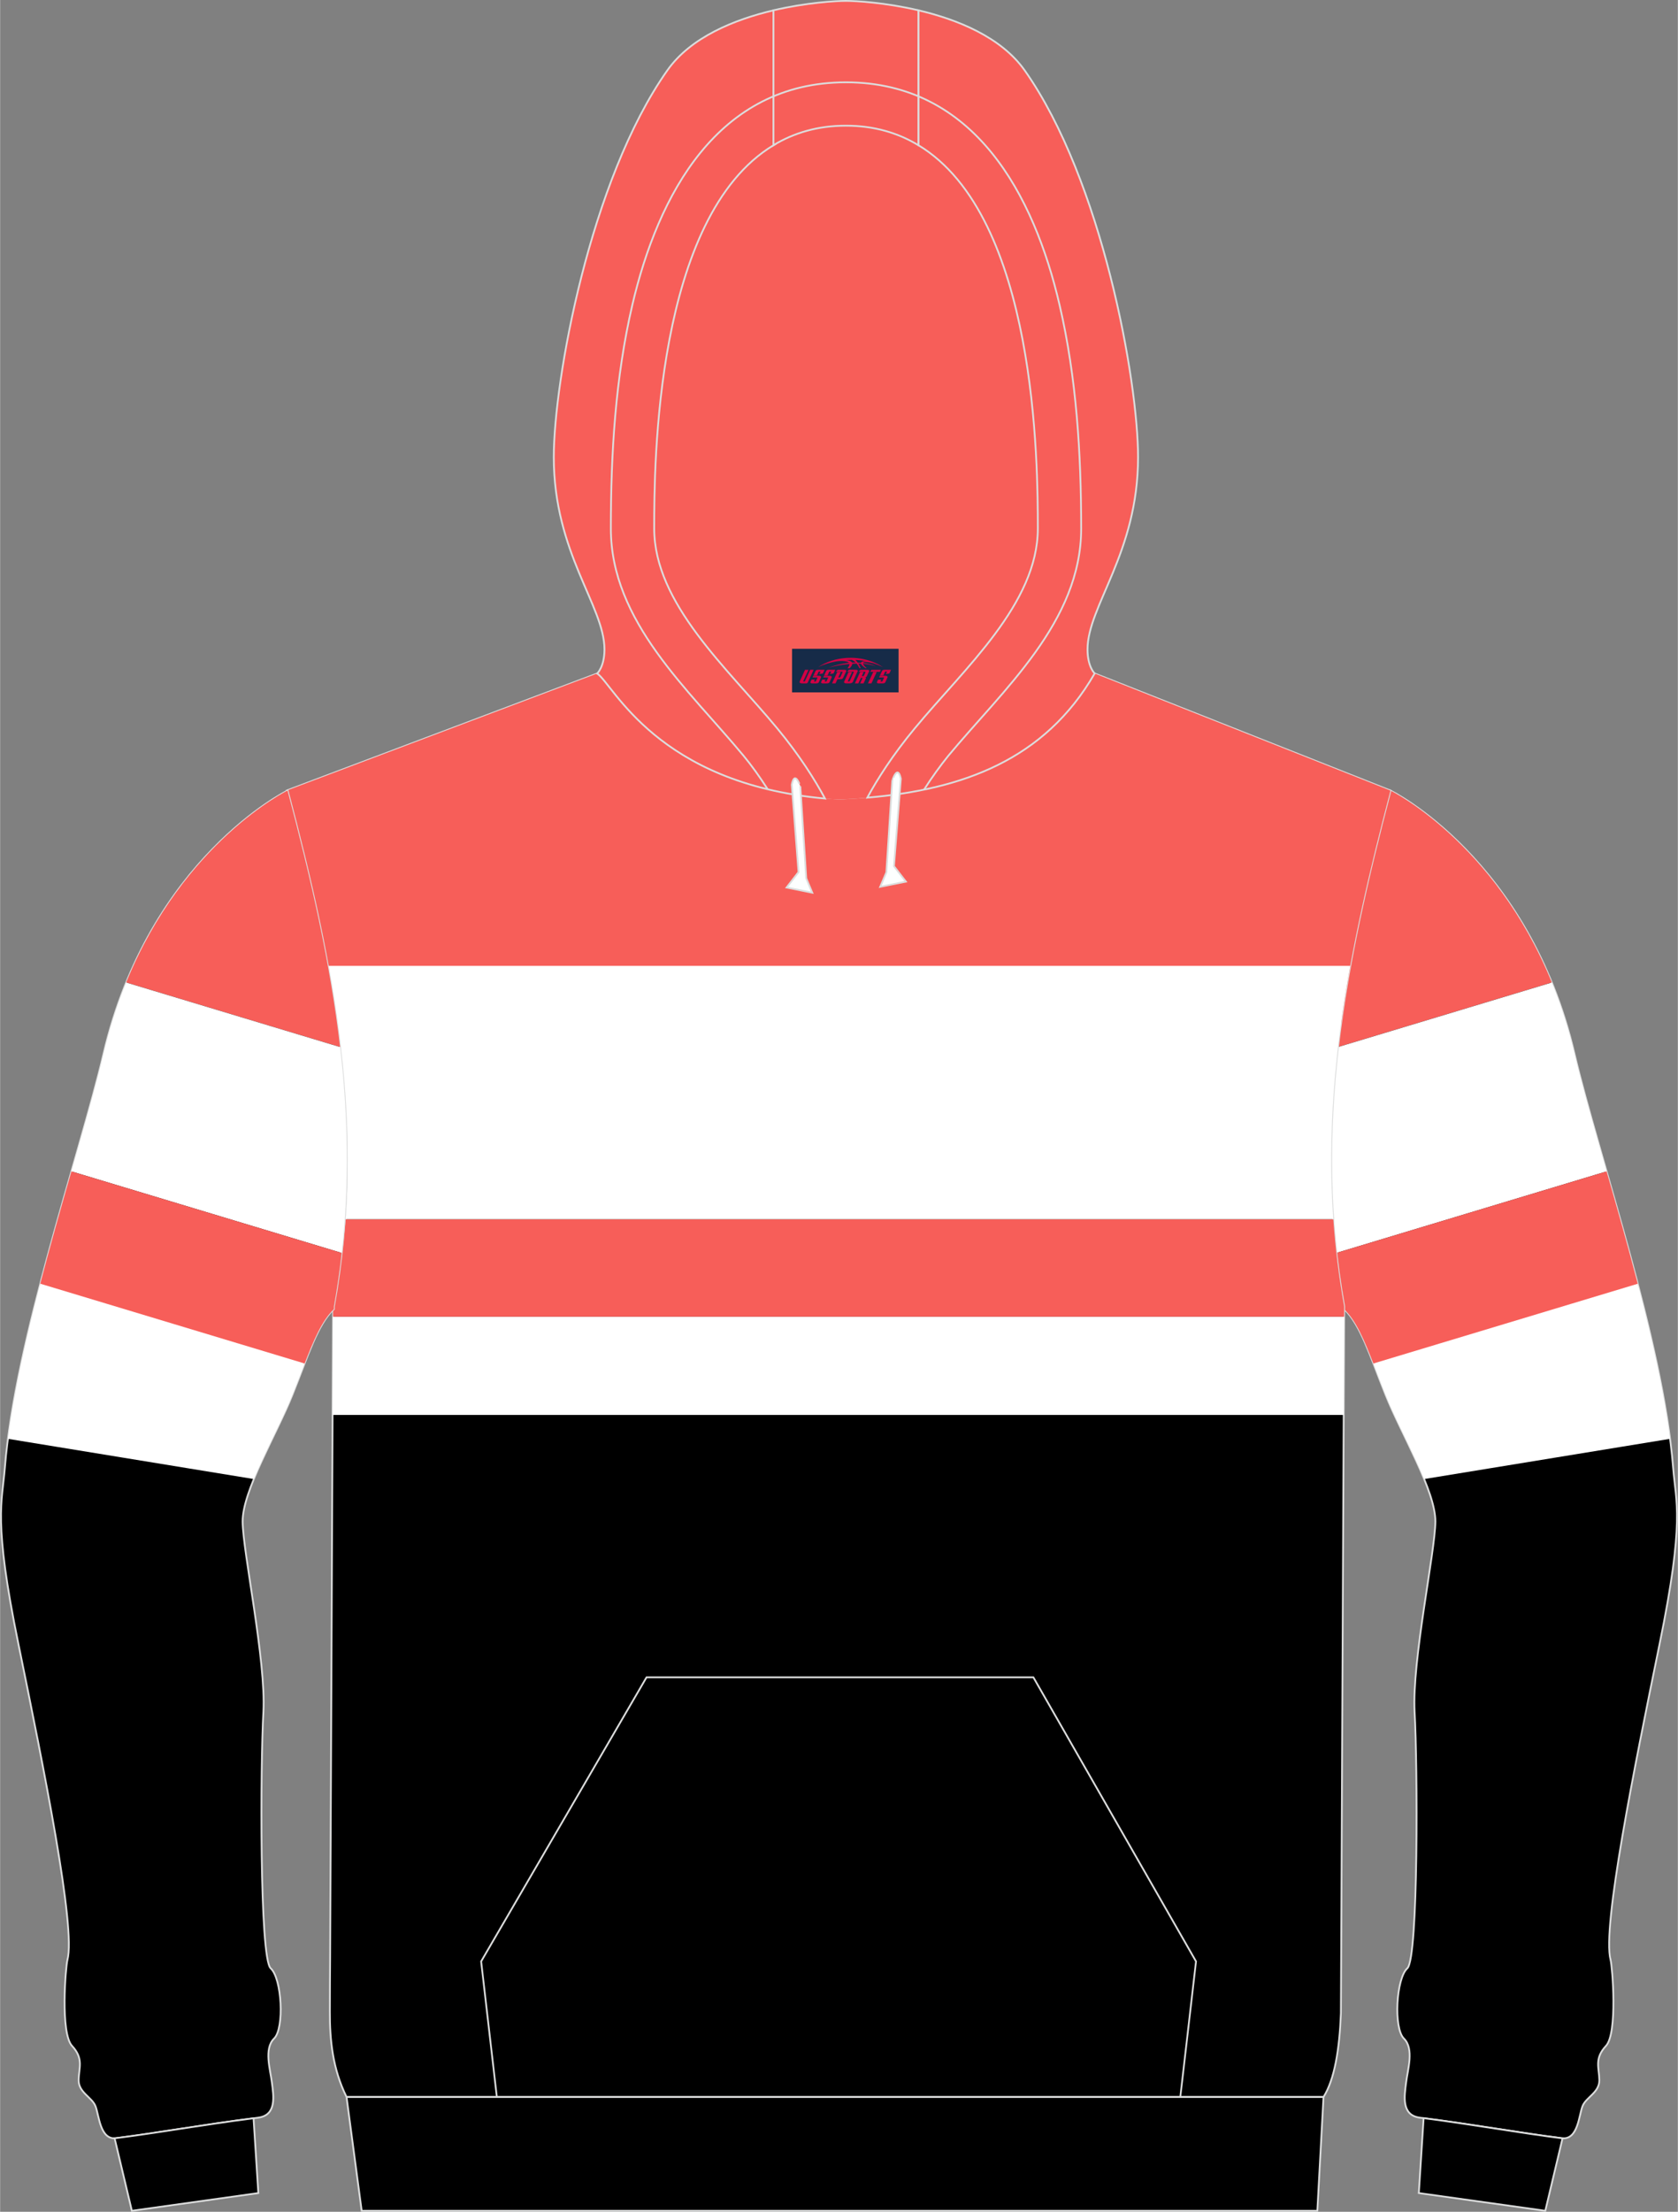 <?xml version="1.0" encoding="utf-8"?>
<!-- Generator: Adobe Illustrator 24.0.1, SVG Export Plug-In . SVG Version: 6.00 Build 0)  -->
<svg xmlns="http://www.w3.org/2000/svg" xmlns:xlink="http://www.w3.org/1999/xlink" version="1.1" id="图层_1" x="0px" y="0px" width="378px" height="498px" viewBox="0 0 378.09 498.19" enable-background="new 0 0 378.09 498.19" xml:space="preserve">
<rect x="0" y="0" width="378.09" height="498.19" fill="#808080" stroke="none"/>
<g>
	<path fill-rule="evenodd" clip-rule="evenodd" stroke="#DCDDDD" stroke-width="0.4" stroke-miterlimit="22.926" d="M373.96,370.34   c-5.72,27.98-12.97,63.83-11.04,71.11c0.41,1.58,1.64,16.5-1.04,19.38c-2.69,2.91-1.52,4.94-1.49,7.72s-3,3.83-3.79,5.85   c-0.82,2.06-1.01,7.66-4.65,7.22c-9.55-1.2-20.21-3.13-31.98-4.62c-4.27-0.54-3.51-4.91-3.13-7.88c0.35-2.94,1.87-7.66-0.51-9.97   c-2.34-2.34-1.74-13.52,0.79-15.8c2.53-2.31,2.31-46.13,1.64-57.72c-0.63-11.56,4.62-35.97,4.68-42.9   c0.03-6.96-7.62-19.6-11.2-28.52c-3.6-8.96-5.63-15.8-9.36-19.35v-0.57c-7.24-40.15,0-76.68,10.43-116.22   c0,0,31.15,15.26,41.5,59.4c5.41,22.92,19.93,64.37,22.21,93.14C377.63,338.33,379.71,342.33,373.96,370.34L373.96,370.34z"/>
	<g>
		<path fill-rule="evenodd" clip-rule="evenodd" fill="#F75E59" d="M301.48,235.84l48.2-14.54c-12.98-31.78-36.36-43.23-36.36-43.23    C308.11,197.8,303.69,216.78,301.48,235.84z"/>
		<path fill-rule="evenodd" clip-rule="evenodd" fill="#FFFFFF" d="M349.68,221.31l-48.2,14.54c-1.77,15.27-2.13,30.59-0.36,46.37    l60.91-18.37c-2.86-9.99-5.49-19.12-7.21-26.38C353.43,231.58,351.68,226.2,349.68,221.31z"/>
		<path fill-rule="evenodd" clip-rule="evenodd" fill="#F75E59" d="M362.02,263.85l-60.91,18.37c0.45,3.99,1.03,8.02,1.76,12.08    v0.57c2.73,2.6,4.55,6.96,6.75,12.63l59.52-17.95C366.86,280.76,364.36,272.01,362.02,263.85z"/>
		<path fill-rule="evenodd" clip-rule="evenodd" fill="#FFFFFF" d="M376.33,324.09l-55.42,9.06c-2.55-6.22-6.42-13.31-8.67-18.93    c-1.02-2.55-1.92-4.92-2.76-7.1l59.56-17.96C372.18,301.17,374.92,313.28,376.33,324.09z"/>
	</g>
	<path fill-rule="evenodd" clip-rule="evenodd" stroke="#DCDDDD" stroke-width="0.4" stroke-miterlimit="22.926" d="M64.59,178.07   l69.97-26.37c3.83,2.63,13.92,25.96,54.53,28.4c23.98-1.08,45.2-6.96,57.58-28.4l66.65,26.37c-10.4,39.55-17.68,76.07-10.43,116.22   l-0.74,159.18c-0.32,8.2-1.42,14.88-3.92,18.87H78.07c-3.13-6.33-3.79-12.83-3.76-19.25c0-4.08,0.03-8.2,0.06-12.32l0.66-145.92   C83.41,254.5,74.33,216.13,64.59,178.07L64.59,178.07z"/>
	<g>
		<path fill-rule="evenodd" clip-rule="evenodd" fill="#F75E59" d="M302.2,230.35H75.89c-2.58-17.6-6.87-34.97-11.3-52.28l0,0    l69.97-26.37c3.83,2.63,13.92,25.96,54.53,28.4c23.98-1.08,45.2-6.96,57.58-28.4l66.65,26.37    C308.63,195.91,304.57,213.13,302.2,230.35z"/>
		<path fill-rule="evenodd" clip-rule="evenodd" fill="#FFFFFF" d="M73.73,217.56h230.52c-3.45,18.95-5.18,37.71-3.82,57.08H77.85    C79.31,255.28,77.29,236.31,73.73,217.56z"/>
		<path fill-rule="evenodd" clip-rule="evenodd" fill="#F75E59" d="M77.85,274.65h222.59c0.46,6.47,1.25,13.01,2.45,19.65l-0.01,2.3    H75.02l0.01-1.73C76.43,288.07,77.35,281.34,77.85,274.65z"/>
		<polygon fill-rule="evenodd" clip-rule="evenodd" fill="#FFFFFF" points="74.92,318.71 302.77,318.71 302.88,296.6 75.02,296.6       "/>
	</g>
	<path fill-rule="evenodd" clip-rule="evenodd" stroke="#DCDDDD" stroke-width="0.4" stroke-miterlimit="22.926" d="M4.13,370.34   c5.72,27.98,12.97,63.83,11.04,71.11c-0.41,1.58-1.64,16.5,1.04,19.38c2.69,2.91,1.52,4.94,1.49,7.72s3,3.83,3.79,5.85   c0.82,2.06,1.01,7.66,4.65,7.22c9.55-1.2,20.21-3.13,31.98-4.62c4.27-0.54,3.51-4.91,3.13-7.88c-0.35-2.94-1.87-7.66,0.51-9.97   c2.34-2.34,1.74-13.52-0.79-15.8c-2.53-2.31-2.31-46.13-1.64-57.72c0.63-11.56-4.62-35.97-4.68-42.9   c-0.03-6.96,7.62-19.6,11.2-28.52c3.6-8.96,5.63-15.8,9.36-19.35v-0.57c7.24-40.15,0-76.68-10.43-116.22c0,0-31.15,15.26-41.5,59.4   c-5.41,22.92-19.93,64.37-22.21,93.14C0.46,338.33-1.62,342.33,4.13,370.34L4.13,370.34z"/>
	<g>
		<path fill-rule="evenodd" clip-rule="evenodd" fill="#F75E59" d="M76.61,235.84l-48.2-14.54c12.98-31.78,36.36-43.23,36.36-43.23    C69.99,197.8,74.4,216.78,76.61,235.84z"/>
		<path fill-rule="evenodd" clip-rule="evenodd" fill="#FFFFFF" d="M28.42,221.31l48.2,14.54c1.77,15.27,2.13,30.59,0.36,46.37    l-60.91-18.37c2.86-9.99,5.49-19.12,7.21-26.38C24.66,231.58,26.42,226.2,28.42,221.31z"/>
		<path fill-rule="evenodd" clip-rule="evenodd" fill="#F75E59" d="M16.07,263.85l60.91,18.37c-0.45,3.99-1.03,8.02-1.76,12.08v0.57    c-2.73,2.6-4.55,6.96-6.75,12.63L8.95,289.54C11.23,280.76,13.73,272.01,16.07,263.85z"/>
		<path fill-rule="evenodd" clip-rule="evenodd" fill="#FFFFFF" d="M1.76,324.09l55.42,9.06c2.55-6.22,6.42-13.31,8.67-18.93    c1.02-2.55,1.92-4.92,2.76-7.1L9.05,289.15C5.91,301.17,3.17,313.28,1.76,324.09z"/>
	</g>
	<path fill-rule="evenodd" clip-rule="evenodd" fill="#F75E59" d="M201.34,179.05L201.34,179.05l-0.44,0.06L201.34,179.05   L201.34,179.05z M195.42,179.68c2.28-4.18,5.72-9.62,10.72-15.64c11.13-13.46,27.71-28.05,27.71-44.99   c0-14.44-0.19-70.22-26.92-86.34c-4.58-2.78-9.99-4.4-16.33-4.4c-6.33,0-11.71,1.61-16.33,4.4c-26.7,16.12-26.89,71.9-26.89,86.34   c0,16.94,16.58,31.53,27.71,44.99c5.06,6.11,8.51,11.62,10.78,15.83c1.04,0.09,2.12,0.16,3.19,0.22   C191.25,180,193.34,179.87,195.42,179.68L195.42,179.68L195.42,179.68z M185.86,179.87c-0.35-0.03-0.66-0.06-1.01-0.13   C185.2,179.81,185.52,179.84,185.86,179.87L185.86,179.87L185.86,179.87z M184.28,179.71L184.28,179.71   c-1.48-0.15-2.91-0.34-4.3-0.57l0,0C181.37,179.36,182.79,179.55,184.28,179.71z"/>
	<path fill-rule="evenodd" clip-rule="evenodd" stroke="#DCDDDD" stroke-width="0.4" stroke-miterlimit="22.926" d="M348.21,497.97   l-28.5-3.99l1.08-16.88c11.46,1.49,21.83,3.35,31.15,4.53c0.06,0,0.09,0,0.16,0l0,0l0,0L348.21,497.97z"/>
	<path fill-rule="evenodd" clip-rule="evenodd" stroke="#DCDDDD" stroke-width="0.4" stroke-miterlimit="22.926" d="M29.69,497.97   l28.5-3.99l-1.08-16.85c-11.46,1.46-21.83,3.32-31.15,4.49c-0.06,0-0.09,0-0.16,0l0,0l0,0L29.69,497.97z"/>
	
		<path fill-rule="evenodd" clip-rule="evenodd" fill="#F75E59" stroke="#DCDDDD" stroke-width="0.4" stroke-miterlimit="22.926" d="   M206.93,2.32c8.76,2.06,18.63,6.01,23.95,13.52c17.46,24.73,25.56,69.94,25.56,87.13c0,21.59-11.39,33.5-11.39,43.31   c0,3.86,1.55,5.35,1.61,5.41c-11.27,19.54-29.89,26.15-51.24,27.98c2.28-4.18,5.72-9.62,10.72-15.64   c11.13-13.46,27.71-28.05,27.71-44.99c0-14.44-0.19-70.22-26.92-86.34L206.93,2.32L206.93,2.32L206.93,2.32z M174.29,32.71   c-26.7,16.12-26.89,71.9-26.89,86.34c0,16.94,16.58,31.53,27.71,44.99c5.06,6.11,8.51,11.62,10.78,15.83   c-37.93-3.45-47.61-25.61-51.34-28.17c0,0,1.64-1.49,1.64-5.41c0-9.81-11.42-21.72-11.42-43.31c0-17.19,8.13-62.4,25.59-87.13   c5.28-7.5,15.19-11.47,23.91-13.52v30.38C174.28,32.71,174.29,32.71,174.29,32.71z"/>
	
		<path fill-rule="evenodd" clip-rule="evenodd" fill="#F75E59" stroke="#DCDDDD" stroke-width="0.4" stroke-miterlimit="22.926" d="   M206.93,2.32v30.39c-4.58-2.78-9.99-4.4-16.33-4.4c-6.33,0-11.71,1.61-16.33,4.4V2.32c7.46-1.74,14.08-2.12,16.33-2.12   C192.89,0.2,199.5,0.58,206.93,2.32L206.93,2.32z"/>
	
		<path fill-rule="evenodd" clip-rule="evenodd" fill="#FDFFFF" stroke="#DCDDDD" stroke-width="0.4" stroke-miterlimit="22.926" d="   M202.98,175.41l-1.55,19.69l2.69,3.48l-5.79,1.17l1.39-3.26l1.33-20.67C201.05,175.82,202.25,171.99,202.98,175.41L202.98,175.41z"/>
	
		<path fill-rule="evenodd" clip-rule="evenodd" fill="#FDFFFF" stroke="#DCDDDD" stroke-width="0.4" stroke-miterlimit="22.926" d="   M178.4,176.74l1.52,19.69l-2.69,3.48l5.79,1.17l-1.36-3.26l-1.33-20.71C180.33,177.12,179.1,173.29,178.4,176.74L178.4,176.74z"/>
	<polygon fill-rule="evenodd" clip-rule="evenodd" stroke="#DCDDDD" stroke-width="0.4" stroke-miterlimit="22.926" points="   78.07,472.35 298.23,472.35 296.84,497.97 81.48,497.97  "/>
	<path fill="none" stroke="#DCDDDD" stroke-width="0.4" stroke-miterlimit="22.926" d="M172.96,177.75   c-1.77-2.75-3.6-5.32-5.41-7.5c-12.34-14.92-29.92-30.2-29.92-51.19c0-16.85,1.01-33.94,4.84-50.37   c5.79-24.76,19.23-50.15,48.14-50.15 M208.2,177.88c1.77-2.78,3.67-5.41,5.47-7.63c12.37-14.92,29.95-30.2,29.95-51.19   c0-16.85-1.04-33.94-4.87-50.37c-5.75-24.76-19.2-50.15-48.14-50.15"/>
	<polyline fill="none" stroke="#DCDDDD" stroke-width="0.4" stroke-miterlimit="22.926" points="111.94,472.35 108.4,441.8    145.67,377.81 232.85,377.81 269.5,441.8 265.96,472.35  "/>
	
</g>
<g id="tag_logo">
	<rect y="146.14" fill="#162B48" width="24" height="9.818" x="178.47"/>
	<g>
		<path fill="#D30044" d="M194.43,149.33l0.005-0.011c0.131-0.311,1.085-0.262,2.351,0.071c0.715,0.24,1.44,0.54,2.193,0.9    c-0.218-0.147-0.447-0.289-0.682-0.42l0.011,0.005l-0.011-0.005c-1.478-0.845-3.218-1.418-5.1-1.62    c-1.282-0.115-1.658-0.082-2.411-0.055c-2.449,0.142-4.68,0.905-6.458,2.095c1.26-0.638,2.722-1.075,4.195-1.336    c1.467-0.18,2.476-0.033,2.771,0.344c-1.691,0.175-3.469,0.633-4.555,1.075c1.156-0.338,2.967-0.665,4.647-0.813    c0.016,0.251-0.115,0.567-0.415,0.96h0.475c0.376-0.382,0.584-0.725,0.595-1.004c0.333-0.022,0.66-0.033,0.971-0.033    C193.26,149.77,193.47,150.12,193.67,150.51h0.262c-0.125-0.344-0.295-0.687-0.518-1.036c0.207,0,0.393,0.005,0.567,0.011    c0.104,0.267,0.496,0.66,1.058,1.025h0.245c-0.442-0.365-0.753-0.753-0.835-1.004c1.047,0.065,1.696,0.224,2.885,0.513    C196.25,149.59,195.51,149.42,194.43,149.33z M191.99,149.24c-0.164-0.295-0.655-0.485-1.402-0.551    c0.464-0.033,0.922-0.055,1.364-0.055c0.311,0.147,0.589,0.344,0.84,0.589C192.53,149.22,192.26,149.23,191.99,149.24z M193.97,149.29c-0.224-0.016-0.458-0.027-0.715-0.044c-0.147-0.202-0.311-0.398-0.502-0.6c0.082,0,0.164,0.005,0.24,0.011    c0.72,0.033,1.429,0.125,2.138,0.273C194.46,148.89,194.08,149.05,193.97,149.29z"/>
		<path fill="#D30044" d="M181.39,150.87L180.22,153.42C180.04,153.79,180.31,153.93,180.79,153.93l0.873,0.005    c0.115,0,0.251-0.049,0.327-0.175l1.342-2.891H182.55L181.33,153.5H181.16c-0.147,0-0.185-0.033-0.147-0.125l1.156-2.504H181.39L181.39,150.87z M183.25,152.22h1.271c0.36,0,0.584,0.125,0.442,0.425L184.49,153.68C184.39,153.9,184.12,153.93,183.89,153.93H182.97c-0.267,0-0.442-0.136-0.349-0.333l0.235-0.513h0.742L183.42,153.46C183.4,153.51,183.44,153.52,183.5,153.52h0.18    c0.082,0,0.125-0.016,0.147-0.071l0.376-0.813c0.011-0.022,0.011-0.044-0.055-0.044H183.08L183.25,152.22L183.25,152.22z M184.07,152.15h-0.78l0.475-1.025c0.098-0.218,0.338-0.256,0.578-0.256H185.79L185.4,151.71L184.62,151.83l0.262-0.562H184.59c-0.082,0-0.12,0.016-0.147,0.071L184.07,152.15L184.07,152.15z M185.66,152.22L185.49,152.59h1.069c0.06,0,0.06,0.016,0.049,0.044    L186.23,153.45C186.21,153.5,186.17,153.52,186.09,153.52H185.91c-0.055,0-0.104-0.011-0.082-0.06l0.175-0.376H185.26L185.03,153.6C184.93,153.79,185.11,153.93,185.38,153.93h0.916c0.24,0,0.502-0.033,0.605-0.251l0.475-1.031c0.142-0.3-0.082-0.425-0.442-0.425H185.66L185.66,152.22z M186.47,152.15l0.371-0.818c0.022-0.055,0.06-0.071,0.147-0.071h0.295L187.02,151.82l0.791-0.115l0.387-0.845H186.75c-0.24,0-0.48,0.038-0.578,0.256L185.7,152.15L186.47,152.15L186.47,152.15z M188.87,152.61h0.278c0.087,0,0.153-0.022,0.202-0.115    l0.496-1.075c0.033-0.076-0.011-0.12-0.125-0.12H188.32l0.431-0.431h1.522c0.355,0,0.485,0.153,0.393,0.355l-0.676,1.445    c-0.06,0.125-0.175,0.333-0.644,0.327l-0.649-0.005L188.26,153.93H187.48l1.178-2.558h0.785L188.87,152.61L188.87,152.61z     M191.46,153.42c-0.022,0.049-0.06,0.076-0.142,0.076h-0.191c-0.082,0-0.109-0.027-0.082-0.076l0.944-2.051h-0.785l-0.987,2.138    c-0.125,0.273,0.115,0.415,0.453,0.415h0.72c0.327,0,0.649-0.071,0.769-0.322l1.085-2.384c0.093-0.202-0.06-0.355-0.415-0.355    h-1.533l-0.431,0.431h1.38c0.115,0,0.164,0.033,0.131,0.104L191.46,153.42L191.46,153.42z M194.18,152.29h0.278    c0.087,0,0.158-0.022,0.202-0.115l0.344-0.753c0.033-0.076-0.011-0.12-0.125-0.12h-1.402l0.425-0.431h1.527    c0.355,0,0.485,0.153,0.393,0.355l-0.529,1.124c-0.044,0.093-0.147,0.18-0.393,0.18c0.224,0.011,0.256,0.158,0.175,0.327    l-0.496,1.075h-0.785l0.54-1.167c0.022-0.055-0.005-0.087-0.104-0.087h-0.235L193.41,153.93h-0.785l1.178-2.558h0.785L194.18,152.29L194.18,152.29z M196.75,151.38L195.57,153.93h0.785l1.184-2.558H196.75L196.75,151.38z M198.26,151.31l0.202-0.431h-2.1l-0.295,0.431    H198.26L198.26,151.31z M198.24,152.22h1.271c0.36,0,0.584,0.125,0.442,0.425l-0.475,1.031c-0.104,0.218-0.371,0.251-0.605,0.251    h-0.916c-0.267,0-0.442-0.136-0.349-0.333l0.235-0.513h0.742L198.41,153.46c-0.022,0.049,0.022,0.06,0.082,0.06h0.18    c0.082,0,0.125-0.016,0.147-0.071l0.376-0.813c0.011-0.022,0.011-0.044-0.049-0.044h-1.069L198.24,152.22L198.24,152.22z     M199.05,152.15H198.27l0.475-1.025c0.098-0.218,0.338-0.256,0.578-0.256h1.451l-0.387,0.845l-0.791,0.115l0.262-0.562h-0.295    c-0.082,0-0.12,0.016-0.147,0.071L199.05,152.15z"/>
	</g>
</g>
</svg>